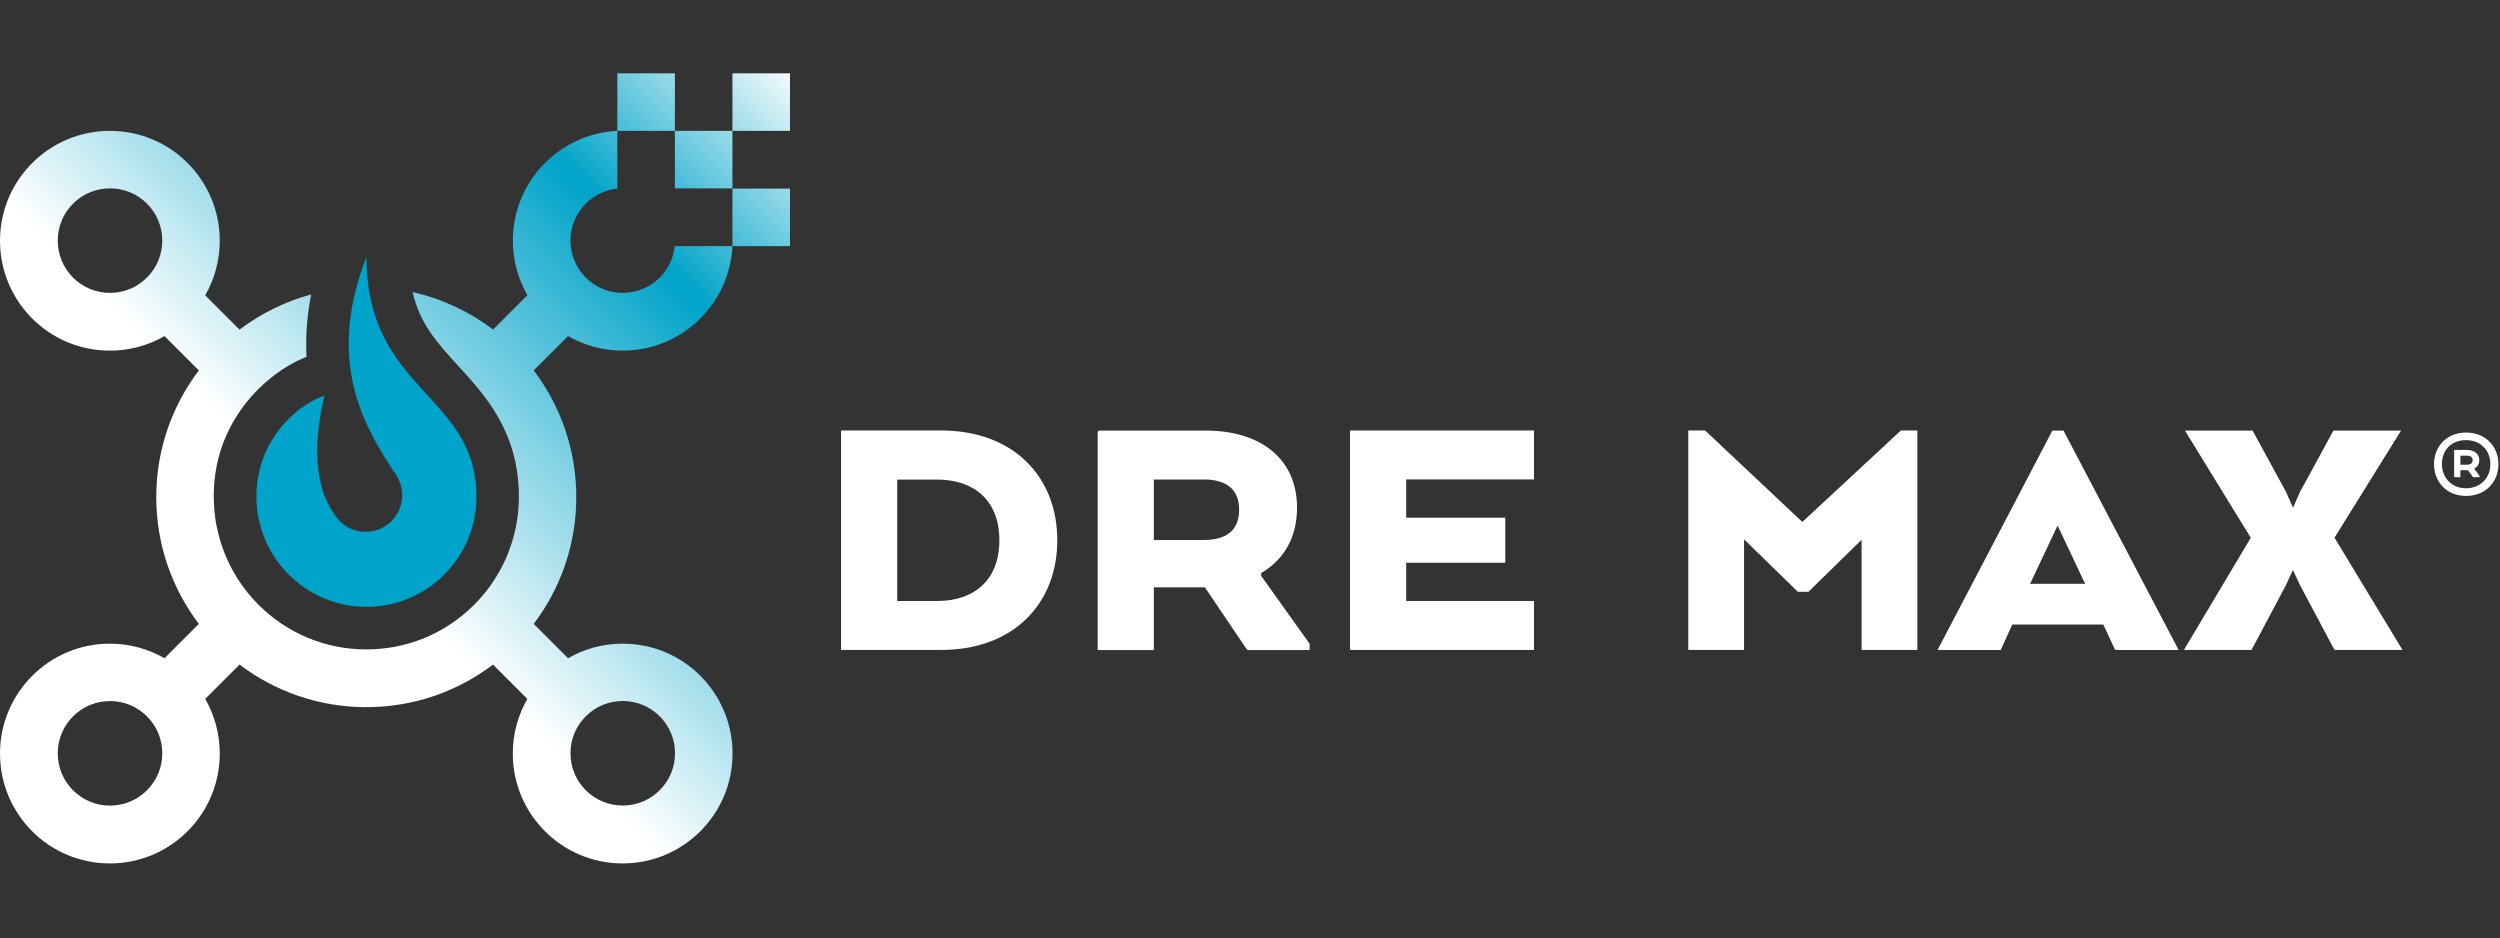 <svg width="341" height="128" viewBox="0 0 341 128" fill="none" xmlns="http://www.w3.org/2000/svg">
<rect x="0" y="0" width="341" height="128" fill="#333333" stroke="none"/>
<path d="M336.366 67.644C333.642 67.644 332 65.654 332 63.315C332 60.976 333.642 59 336.366 59C339.09 59 340.789 60.969 340.789 63.315C340.789 65.661 339.111 67.644 336.366 67.644ZM336.366 60.032C334.448 60.032 333.082 61.281 333.082 63.315C333.082 65.211 334.448 66.598 336.366 66.598C338.283 66.598 339.685 65.233 339.685 63.315C339.685 61.397 338.32 60.032 336.366 60.032ZM336.496 61.375C337.47 61.375 338.174 61.891 338.174 62.755C338.174 63.308 337.898 63.693 337.477 63.918L338.211 64.913V65.094H337.325L336.627 64.136H335.596V65.094H334.746V61.375H336.496ZM335.596 62.153V63.388H336.46C336.94 63.388 337.274 63.206 337.274 62.777C337.274 62.349 336.961 62.153 336.496 62.153H335.596Z" fill="white"/>
<path d="M128.372 88.372H115V59H128.372C138.165 59 143.934 65.261 143.934 73.686C143.934 82.11 138.156 88.372 128.372 88.372ZM122.101 65.124V82.256H127.833C132.926 82.256 136.595 79.372 136.595 73.695C136.595 68.018 132.926 65.134 127.833 65.134H122.101V65.124Z" fill="white" stroke="white" stroke-width="0.56" stroke-miterlimit="10"/>
<path d="M150.012 59.01H164.451C171.89 59.01 176.636 62.825 176.636 69.242C176.636 73.349 174.774 76.288 171.744 78.004V78.643L178.352 87.898V88.391H170.274L164.497 79.829H157.103V88.391H150.002V59.019L150.012 59.01ZM164.159 65.125H157.103V73.933H164.205C167.481 73.933 169.298 72.464 169.298 69.525C169.298 66.586 167.436 65.116 164.159 65.116V65.125Z" fill="white" stroke="white" stroke-width="0.56" stroke-miterlimit="10"/>
<path d="M205.041 76.479H191.523V82.256H208.956V88.372H184.422V59H208.956V65.115H191.523V70.893H205.041V76.47V76.479Z" fill="white" stroke="white" stroke-width="0.56" stroke-miterlimit="10"/>
<path d="M254.202 72.956L246.563 80.44H245.34L237.609 72.901V88.372H230.562V59H232.47L245.833 71.578L259.387 59H261.249V88.372H254.202V72.956Z" fill="white" stroke="white" stroke-width="0.56" stroke-miterlimit="10"/>
<path d="M280.114 59.01H281.292L296.708 88.382H288.685L287.069 84.904H274.291L272.721 88.382H264.744L280.114 59.01ZM280.853 71.442H280.461L276.837 79.127L276.399 79.912H284.915L284.477 79.127L280.853 71.442Z" fill="white" stroke="white" stroke-width="0.56" stroke-miterlimit="10"/>
<path d="M318.103 73.349L327.203 88.373H318.587L313.987 79.711L312.764 77.119C312.417 77.758 311.878 78.981 311.541 79.711L306.94 88.373H298.379L307.333 73.349L298.525 59.01H307.086L311.541 67.179L312.764 69.917C313.11 69.233 313.649 67.909 313.987 67.179C315.502 64.486 316.926 61.748 318.441 59.01H327.002L318.094 73.349H318.103Z" fill="white" stroke="white" stroke-width="0.56" stroke-miterlimit="10"/>
<path d="M35.139 70.073C35.158 70.36 35.213 70.628 35.315 70.877C36.746 77.665 42.767 82.772 49.989 82.772C58.273 82.772 64.987 76.058 64.987 67.774C64.987 53.672 49.989 53.395 49.989 35.036C44.356 49.489 49.712 58.308 54.099 64.893C54.126 64.93 54.145 64.976 54.163 65.022C54.606 65.761 54.856 66.629 54.856 67.552C54.856 70.304 52.621 72.539 49.869 72.539C48.465 72.539 47.191 71.957 46.286 71.016C46.046 70.766 45.843 70.498 45.658 70.212C42.222 65.401 43.211 58.465 44.245 53.959C40.182 55.325 33.846 61.014 35.149 70.092L35.139 70.073Z" fill="#00A3C9"/>
<path d="M107.753 10H99.903V17.85H107.753V10ZM92.053 17.85V25.699H99.903V17.85H92.053ZM92.035 33.549C91.869 35.174 91.158 36.689 89.985 37.862C88.636 39.21 86.845 39.949 84.942 39.949C83.04 39.949 81.249 39.21 79.9 37.862C78.552 36.513 77.813 34.722 77.813 32.819C77.813 30.917 78.552 29.125 79.9 27.777C81.073 26.604 82.578 25.893 84.204 25.727V17.85H92.053V10H84.204V17.85C76.271 18.238 69.954 24.785 69.954 32.819C69.954 35.535 70.675 38.074 71.94 40.263L67.258 44.945C64.053 42.516 60.331 40.752 56.277 39.838C57.275 44.188 59.657 46.792 62.492 49.895C66.186 53.921 70.776 58.936 70.776 67.773C70.776 70.516 70.24 73.13 69.271 75.531C69.234 75.614 69.206 75.706 69.169 75.789C69.105 75.937 69.04 76.085 68.975 76.233C68.901 76.408 68.818 76.584 68.735 76.759C68.708 76.824 68.671 76.879 68.643 76.944C67.645 78.975 66.316 80.85 64.672 82.494C60.747 86.419 55.52 88.58 49.97 88.58C44.42 88.58 39.193 86.419 35.268 82.494C32.359 79.585 30.42 75.956 29.607 72.012C29.496 71.578 29.413 71.144 29.367 70.71C27.751 58.76 35.767 51.086 41.668 48.731C41.723 48.713 41.769 48.685 41.816 48.666C41.668 46.053 41.843 43.227 42.444 40.161C38.86 41.131 35.554 42.784 32.673 44.963L27.991 40.281C29.247 38.083 29.976 35.544 29.976 32.838C29.976 28.701 28.296 24.951 25.59 22.236C22.884 19.521 19.135 17.85 14.988 17.85C6.714 17.85 0 24.563 0 32.838C0 36.975 1.681 40.724 4.387 43.44C7.102 46.155 10.842 47.826 14.988 47.826C17.703 47.826 20.243 47.106 22.441 45.841L27.123 50.523C23.484 55.325 21.314 61.318 21.314 67.81C21.314 74.302 23.475 80.287 27.123 85.098L22.441 89.78C20.243 88.524 17.703 87.795 14.988 87.795C6.714 87.795 0 94.508 0 102.783C0 106.92 1.681 110.67 4.387 113.385C7.102 116.1 10.842 117.771 14.988 117.771C23.263 117.771 29.976 111.057 29.976 102.783C29.976 100.068 29.256 97.528 27.991 95.33L32.673 90.648C37.475 94.287 43.469 96.457 49.961 96.457C56.453 96.457 62.437 94.296 67.248 90.648L71.93 95.33C70.675 97.528 69.945 100.068 69.945 102.783C69.945 106.92 71.626 110.67 74.332 113.385C77.047 116.1 80.787 117.771 84.933 117.771C93.208 117.771 99.921 111.057 99.921 102.783C99.921 98.646 98.241 94.896 95.535 92.181C92.82 89.466 89.08 87.795 84.933 87.795C82.218 87.795 79.679 88.515 77.481 89.78L72.799 85.098C76.437 80.296 78.607 74.302 78.607 67.81C78.607 61.318 76.446 55.334 72.799 50.523L77.481 45.841C79.679 47.096 82.218 47.826 84.933 47.826C92.968 47.826 99.515 41.509 99.903 33.577H107.753V25.727H99.903V33.577H92.035V33.549ZM15.007 39.949C13.104 39.949 11.313 39.21 9.964 37.862C8.616 36.513 7.877 34.722 7.877 32.819C7.877 30.917 8.616 29.125 9.964 27.777C11.313 26.429 13.104 25.69 15.007 25.69C16.909 25.69 18.701 26.429 20.049 27.777C21.397 29.125 22.136 30.917 22.136 32.819C22.136 36.754 18.941 39.949 15.007 39.949ZM15.007 109.885C13.104 109.885 11.313 109.146 9.964 107.797C8.616 106.449 7.877 104.658 7.877 102.755C7.877 100.853 8.616 99.061 9.964 97.713C11.313 96.365 13.104 95.626 15.007 95.626C16.909 95.626 18.701 96.365 20.049 97.713C21.397 99.061 22.136 100.853 22.136 102.755C22.136 106.689 18.941 109.885 15.007 109.885ZM79.9 97.704C81.249 96.355 83.04 95.617 84.942 95.617C86.845 95.617 88.636 96.355 89.985 97.704C91.333 99.052 92.072 100.844 92.072 102.746C92.072 106.68 88.876 109.875 84.942 109.875C83.04 109.875 81.249 109.137 79.9 107.788C78.552 106.44 77.813 104.648 77.813 102.746C77.813 100.844 78.552 99.052 79.9 97.704Z" fill="url(#paint0_linear_1692_6600)"/>
<defs>
<linearGradient id="paint0_linear_1692_6600" x1="4.405" y1="113.348" x2="107.753" y2="10" gradientUnits="userSpaceOnUse">
<stop offset="0.4" stop-color="white"/>
<stop offset="0.79" stop-color="#00A3C9"/>
<stop offset="1" stop-color="#F4FBFC"/>
</linearGradient>
</defs>
</svg>
